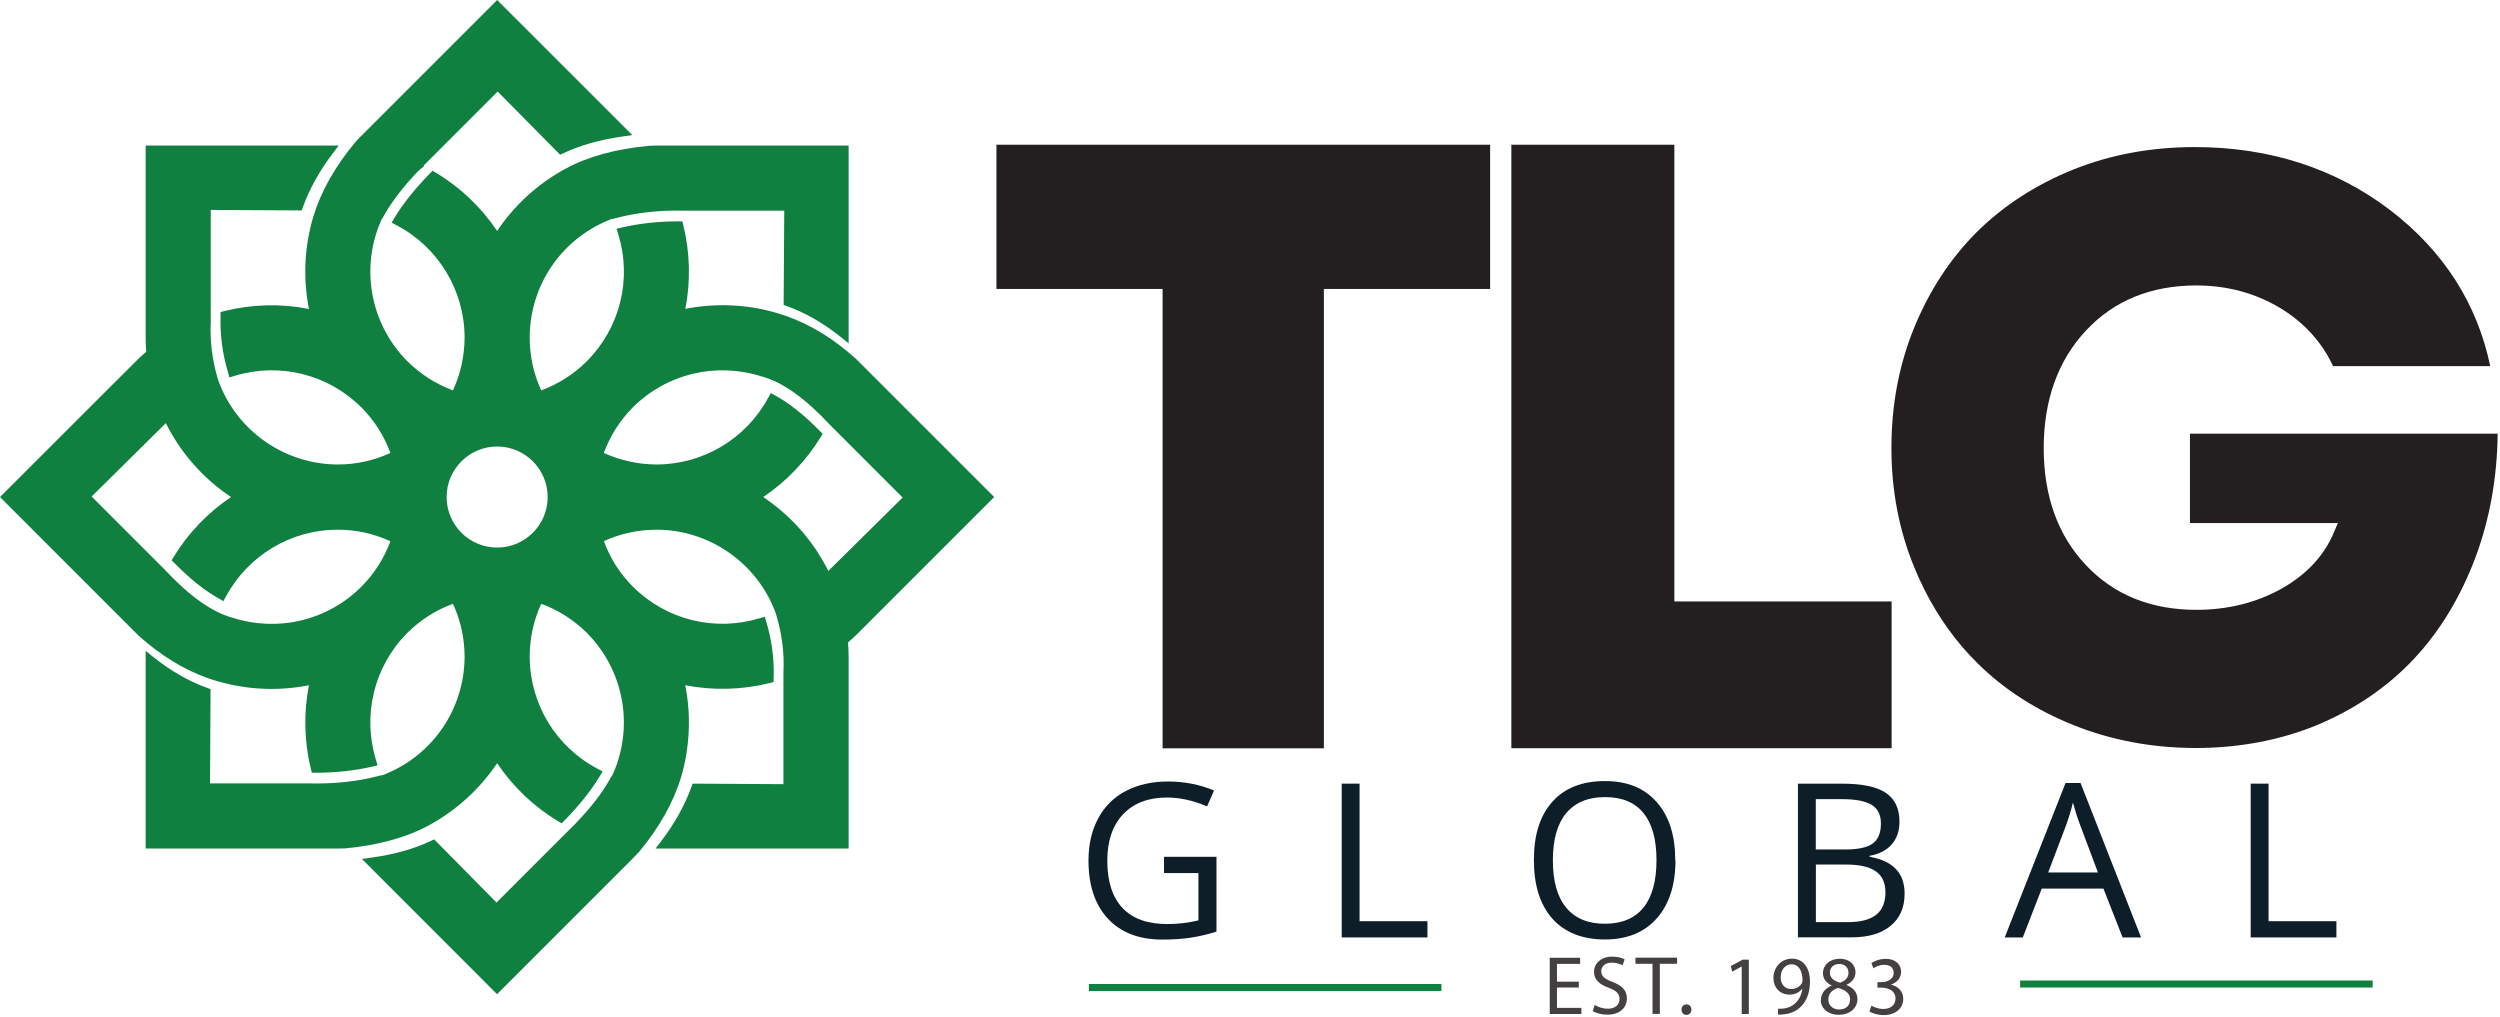 <svg xmlns="http://www.w3.org/2000/svg" width="376" height="153" viewBox="0 0 376 153" fill="none"><path d="M163.771 147.99H216.792V149.052H163.771V147.99Z" fill="#0F8040"></path><path d="M303.828 147.469H356.849V148.526H303.828V147.469Z" fill="#0F8040"></path><path d="M149.865 21.766V43.458H174.854V112.547H199.11V43.458H224.115V21.766H149.865Z" fill="#231F20"></path><path d="M251.823 90.458V21.766H227.307V112.531H284.5V90.458H251.823Z" fill="#231F20"></path><path d="M329.37 65.255V78.672H351.615L351.396 79.177L351.078 79.927C349.635 83.489 346.964 86.375 343.156 88.526C339.38 90.641 335.052 91.719 330.339 91.719C323.474 91.719 317.891 89.442 313.682 84.948C309.49 80.495 307.375 74.588 307.375 67.401C307.375 60.219 309.505 54.229 313.714 49.734C317.917 45.219 323.505 42.932 330.339 42.932C334.958 42.932 339.208 44.083 342.969 46.344C346.531 48.505 349.203 51.437 350.891 55.062H374.531C372.568 45.651 367.516 37.776 359.547 31.651C351.26 25.328 341.344 22.12 330.094 22.12C323.552 22.12 317.411 23.255 311.797 25.51C306.177 27.781 301.297 30.942 297.302 34.906C293.328 38.88 290.167 43.719 287.896 49.276C285.604 54.859 284.469 60.953 284.469 67.37C284.469 73.786 285.635 79.864 287.953 85.437C288.354 86.437 288.802 87.391 289.26 88.323C289.307 88.432 289.354 88.526 289.396 88.614C291.531 92.87 294.234 96.63 297.458 99.791C301.464 103.75 306.375 106.885 311.995 109.109C317.656 111.364 323.813 112.5 330.292 112.5C336.771 112.5 343.141 111.302 348.745 108.943C354.328 106.562 359.182 103.245 363.094 99.052C367.026 94.849 370.109 89.708 372.333 83.766C374.438 78.114 375.573 71.87 375.651 65.224H329.37V65.255Z" fill="#231F20"></path><path d="M175.099 128.865H182.958V140.115C181.729 140.5 180.49 140.807 179.229 141.005C177.969 141.208 176.495 141.312 174.823 141.312C171.323 141.312 168.594 140.271 166.641 138.182C164.693 136.094 163.708 133.177 163.708 129.432C163.708 127.021 164.188 124.922 165.151 123.109C166.12 121.297 167.5 119.917 169.328 118.963C171.141 118.01 173.271 117.536 175.698 117.536C178.125 117.536 180.474 117.995 182.589 118.901L181.547 121.281C179.458 120.391 177.448 119.948 175.516 119.948C172.703 119.948 170.495 120.792 168.912 122.463C167.333 124.135 166.537 126.469 166.537 129.448C166.537 132.562 167.302 134.943 168.823 136.557C170.344 138.167 172.583 138.979 175.547 138.979C177.141 138.979 178.708 138.797 180.245 138.427V131.307H175.068V128.896L175.099 128.865Z" fill="#0E1E28"></path><path d="M201.792 140.99V117.859H204.479V138.552H214.688V140.99H201.792Z" fill="#0E1E28"></path><path d="M251.99 129.385C251.99 133.088 251.052 136.005 249.182 138.12C247.307 140.24 244.698 141.297 241.37 141.297C238.037 141.297 235.333 140.255 233.479 138.167C231.62 136.078 230.698 133.146 230.698 129.338C230.698 125.531 231.62 122.661 233.479 120.578C235.333 118.505 237.974 117.474 241.38 117.474C244.792 117.474 247.307 118.536 249.167 120.635C251.037 122.74 251.958 125.656 251.958 129.37L251.99 129.385ZM233.552 129.385C233.552 132.516 234.214 134.896 235.552 136.51C236.885 138.12 238.818 138.932 241.37 138.932C243.917 138.932 245.865 138.12 247.172 136.51C248.474 134.896 249.135 132.516 249.135 129.37C249.135 126.224 248.49 123.906 247.188 122.297C245.88 120.682 243.964 119.885 241.396 119.885C238.833 119.885 236.885 120.698 235.547 122.312C234.214 123.922 233.552 126.286 233.552 129.37V129.385Z" fill="#0E1E28"></path><path d="M270.427 117.859H276.964C280.037 117.859 282.261 118.318 283.625 119.24C284.995 120.161 285.682 121.604 285.682 123.583C285.682 124.948 285.302 126.089 284.531 126.979C283.766 127.865 282.662 128.448 281.188 128.714V128.865C284.703 129.464 286.453 131.307 286.453 134.406C286.453 136.479 285.761 138.089 284.349 139.24C282.953 140.406 281 140.974 278.485 140.974H270.412V117.844L270.427 117.859ZM273.11 127.76H277.547C279.453 127.76 280.818 127.469 281.646 126.87C282.474 126.271 282.891 125.271 282.891 123.859C282.891 122.557 282.427 121.62 281.495 121.052C280.573 120.484 279.083 120.193 277.057 120.193H273.094V127.776L273.11 127.76ZM273.11 130.031V138.688H277.932C279.802 138.688 281.203 138.333 282.151 137.599C283.089 136.88 283.568 135.74 283.568 134.208C283.568 132.781 283.089 131.719 282.12 131.047C281.156 130.37 279.682 130.031 277.719 130.031H273.11Z" fill="#0E1E28"></path><path d="M319.24 140.99L316.354 133.641H307.083L304.229 140.99H301.51L310.656 117.766H312.917L322.016 140.99H319.24ZM315.526 131.214L312.839 124.047C312.484 123.141 312.13 122.021 311.766 120.698C311.531 121.714 311.198 122.833 310.766 124.047L308.047 131.214H315.542H315.526Z" fill="#0E1E28"></path><path d="M338.505 140.99V117.859H341.193V138.552H351.396V140.99H338.505Z" fill="#0E1E28"></path><path d="M237.453 148.526H234.167V151.583H237.839V152.505H233.078V144.047H237.651V144.969H234.167V147.641H237.453V148.542V148.526Z" fill="#444041"></path><path d="M239.849 151.151C240.339 151.458 241.063 151.708 241.813 151.708C242.932 151.708 243.578 151.125 243.578 150.266C243.578 149.464 243.13 149.021 241.979 148.573C240.599 148.083 239.74 147.359 239.74 146.182C239.74 144.859 240.828 143.875 242.474 143.875C243.333 143.875 243.964 144.078 244.344 144.292L244.037 145.182C243.76 145.031 243.193 144.781 242.427 144.781C241.276 144.781 240.828 145.474 240.828 146.057C240.828 146.839 241.354 147.24 242.521 147.682C243.948 148.234 244.682 148.927 244.682 150.172C244.682 151.474 243.714 152.609 241.719 152.609C240.906 152.609 240.016 152.365 239.557 152.073L239.833 151.151H239.849Z" fill="#444041"></path><path d="M248.552 144.953H245.974V144.031H252.235V144.953H249.641V152.49H248.537V144.953H248.552Z" fill="#444041"></path><path d="M252.896 151.844C252.896 151.385 253.203 151.062 253.646 151.062C254.094 151.062 254.386 151.385 254.386 151.844C254.386 152.307 254.094 152.641 253.63 152.641C253.188 152.641 252.896 152.302 252.896 151.844Z" fill="#444041"></path><path d="M261.969 145.364H261.938L260.526 146.135L260.307 145.292L262.089 144.338H263.026V152.505H261.953V145.364H261.969Z" fill="#444041"></path><path d="M267.417 151.708C267.662 151.734 267.938 151.708 268.307 151.677C268.953 151.583 269.552 151.323 270.011 150.89C270.547 150.401 270.932 149.682 271.083 148.713H271.052C270.61 149.265 269.948 149.588 269.136 149.588C267.662 149.588 266.724 148.484 266.724 147.083C266.724 145.536 267.849 144.182 269.521 144.182C271.193 144.182 272.219 145.536 272.219 147.625C272.219 149.417 271.625 150.677 270.807 151.443C270.182 152.057 269.318 152.443 268.432 152.536C268.031 152.594 267.677 152.609 267.417 152.594V151.693V151.708ZM267.818 147.01C267.818 148.021 268.432 148.745 269.38 148.745C270.12 148.745 270.703 148.375 270.995 147.885C271.052 147.776 271.099 147.651 271.099 147.484C271.099 146.088 270.578 145.031 269.427 145.031C268.49 145.031 267.818 145.859 267.818 147.01Z" fill="#444041"></path><path d="M273.865 150.417C273.865 149.39 274.479 148.667 275.474 148.234V148.208C274.552 147.776 274.172 147.068 274.172 146.38C274.172 145.088 275.261 144.198 276.688 144.198C278.271 144.198 279.068 145.198 279.068 146.208C279.068 146.901 278.729 147.64 277.719 148.114V148.146C278.729 148.542 279.36 149.265 279.36 150.25C279.36 151.661 278.146 152.625 276.583 152.625C274.875 152.625 273.849 151.614 273.849 150.417H273.865ZM278.255 150.37C278.255 149.375 277.563 148.896 276.458 148.588C275.505 148.864 274.985 149.495 274.985 150.276C274.953 151.109 275.568 151.828 276.61 151.828C277.656 151.828 278.24 151.213 278.24 150.37H278.255ZM275.214 146.286C275.214 147.099 275.828 147.547 276.766 147.792C277.469 147.547 278.011 147.057 278.011 146.318C278.011 145.656 277.625 144.984 276.625 144.984C275.708 144.984 275.214 145.583 275.214 146.286Z" fill="#444041"></path><path d="M281.432 151.229C281.74 151.432 282.474 151.75 283.245 151.75C284.656 151.75 285.099 150.849 285.083 150.172C285.083 149.036 284.042 148.542 282.984 148.542H282.37V147.713H282.984C283.781 147.713 284.807 147.302 284.807 146.333C284.807 145.672 284.396 145.104 283.38 145.104C282.719 145.104 282.109 145.396 281.755 145.64L281.464 144.844C281.891 144.536 282.719 144.213 283.594 144.213C285.208 144.213 285.927 145.167 285.927 146.167C285.927 147.01 285.422 147.713 284.427 148.083V148.114C285.422 148.312 286.25 149.068 286.25 150.219C286.25 151.521 285.24 152.672 283.276 152.672C282.354 152.672 281.552 152.38 281.156 152.12L281.464 151.26L281.432 151.229Z" fill="#444041"></path><path d="M149.526 74.755L128.755 53.984C125.443 50.995 121.958 48.844 118.365 47.568C113.438 45.818 108.172 45.453 103.078 46.448C103.891 42.302 103.781 37.99 102.771 33.875L102.63 33.292H102.031C99.042 33.292 96.182 33.599 93.542 34.214L92.729 34.401L92.974 35.198C95.078 41.969 93.266 49.302 88.266 54.323C86.312 56.271 84.01 57.745 81.401 58.714C80.25 56.214 79.667 53.542 79.667 50.776C79.682 42.995 84.333 36.073 91.516 33.125C91.719 33.031 91.917 32.958 92.099 32.896L92.13 32.943L92.745 32.771C95.818 31.974 99.193 31.604 102.786 31.682H117.953L117.859 45.865L118.38 46.052C121.115 47.031 123.813 48.583 126.396 50.641L127.635 51.635V21.891H98.75C98.412 21.891 98.073 21.906 97.688 21.922C92.667 22.38 88.385 23.547 84.995 25.406C80.88 27.646 77.365 30.854 74.771 34.734C72.391 31.193 69.245 28.182 65.578 25.99L65.052 25.682L64.641 26.109C62.385 28.412 60.589 30.667 59.312 32.786L58.896 33.495L59.62 33.859C65.927 37.177 69.859 43.656 69.875 50.76C69.859 53.542 69.276 56.214 68.125 58.714C65.531 57.745 63.229 56.271 61.276 54.339C55.906 48.953 54.245 40.891 57.042 33.818C57.161 33.495 57.302 33.203 57.438 32.896H57.484L57.792 32.344C58.974 30.255 60.693 28.016 62.922 25.708L63.797 24.974L63.688 24.927C63.828 24.792 63.948 24.667 64.088 24.531L74.849 13.771L84.24 23.271L84.734 23.042C87.234 21.859 90.213 21.016 93.573 20.537L95.109 20.323L74.771 0L54.354 20.417C54.016 20.74 53.708 21.073 53.385 21.443C50.365 25.083 48.26 28.828 47.109 32.62C45.776 37.115 45.557 41.875 46.464 46.464C42.276 45.635 37.901 45.745 33.74 46.786L33.172 46.927V47.51C33.078 50.349 33.464 53.219 34.292 56.01L34.505 56.766L35.26 56.536C42.016 54.464 49.333 56.271 54.339 61.26C56.286 63.214 57.76 65.516 58.714 68.125C56.214 69.276 53.557 69.859 50.792 69.859C42.828 69.844 35.625 64.823 32.88 57.349C32.865 57.349 32.865 57.302 32.849 57.271L32.708 56.812C31.896 54.016 31.557 51.177 31.698 48.323V31.573L45.375 31.651L45.557 31.146C46.526 28.458 48.016 25.755 50.01 23.115L50.932 21.891H21.906V50.76C21.906 51.422 21.932 52.115 21.995 52.896C21.396 53.401 20.891 53.88 20.432 54.339L0 74.755L20.432 95.188L20.781 95.542C24.083 98.516 27.583 100.682 31.162 101.958C36.089 103.693 41.354 104.073 46.464 103.063C45.651 107.203 45.745 111.536 46.755 115.635L46.911 116.219H47.51C50.484 116.219 53.344 115.911 55.995 115.297L56.797 115.109L56.552 114.328C54.464 107.542 56.26 100.208 61.26 95.188C63.229 93.234 65.531 91.766 68.125 90.812C69.276 93.297 69.859 95.969 69.875 98.734C69.859 106.516 65.208 113.438 58.01 116.401C57.823 116.479 57.625 116.552 57.427 116.63V116.568L56.797 116.74C53.724 117.536 50.349 117.891 46.755 117.828H31.588L31.667 103.646L31.162 103.458C28.427 102.479 25.724 100.927 23.146 98.885L21.906 97.885V127.62H50.776C51.13 127.62 51.469 127.62 51.854 127.604C56.87 127.146 61.141 125.964 64.547 124.104C68.662 121.865 72.162 118.656 74.771 114.786C77.135 118.318 80.297 121.328 83.948 123.521L84.474 123.828L84.901 123.401C87.156 121.099 88.938 118.854 90.213 116.724L90.641 116.031L89.922 115.646C83.615 112.349 79.682 105.87 79.667 98.75C79.667 95.969 80.25 93.312 81.401 90.812C83.995 91.766 86.297 93.234 88.266 95.188C93.62 100.573 95.292 108.62 92.484 115.708C92.359 116.016 92.224 116.323 92.083 116.63H92.042L91.734 117.167C90.568 119.271 88.833 121.495 86.604 123.813L86.328 124.104C86.052 124.396 85.745 124.688 85.438 124.979L74.677 135.74L65.297 126.24L64.807 126.469C62.307 127.667 59.328 128.495 55.953 128.974L54.432 129.188L74.755 149.526L95.188 129.094C95.51 128.771 95.833 128.438 96.151 128.083C99.162 124.443 101.281 120.682 102.432 116.906C103.75 112.396 103.969 107.635 103.063 103.063C107.266 103.875 111.641 103.766 115.786 102.724L116.354 102.583V102C116.464 99.162 116.078 96.307 115.25 93.5L115.021 92.76L114.281 92.974C107.51 95.047 100.208 93.234 95.203 88.25C93.25 86.297 91.776 83.995 90.828 81.385C93.312 80.25 95.984 79.667 98.75 79.667C106.698 79.667 113.896 84.703 116.646 92.162C116.661 92.177 116.677 92.208 116.677 92.24L116.813 92.713C117.63 95.495 117.979 98.333 117.828 101.188V117.938L104.167 117.859L103.984 118.365C103.016 121.068 101.51 123.771 99.531 126.396L98.594 127.62H127.635V98.75C127.635 98.088 127.604 97.396 127.547 96.615C128.146 96.109 128.651 95.63 129.109 95.172L149.526 74.755ZM34.953 92.901C31.912 92.083 28.474 89.646 24.729 85.625L13.781 74.677L24.943 63.641C27.198 68.156 30.562 71.963 34.75 74.755C31.266 77.088 28.307 80.172 26.125 83.75L25.818 84.271L26.234 84.688C28.568 87.068 30.823 88.859 32.927 90.026L33.599 90.412L33.969 89.724C37.318 83.537 43.75 79.667 50.776 79.667C53.557 79.667 56.214 80.25 58.714 81.401C57.76 83.995 56.286 86.297 54.339 88.25C49.26 93.328 41.844 95.109 34.953 92.901ZM74.771 82.354C70.578 82.354 67.172 78.948 67.172 74.755C67.172 70.562 70.578 67.156 74.771 67.156C78.963 67.156 82.37 70.562 82.37 74.755C82.37 78.948 78.963 82.354 74.771 82.354ZM124.583 85.87C122.328 81.37 118.979 77.562 114.786 74.755C118.26 72.422 121.219 69.338 123.417 65.76L123.724 65.255L123.307 64.823C120.974 62.443 118.719 60.646 116.599 59.479L115.927 59.115L115.557 59.786C112.224 65.99 105.776 69.844 98.75 69.859C95.984 69.844 93.312 69.26 90.812 68.125C91.781 65.516 93.25 63.214 95.188 61.26C100.281 56.198 107.682 54.417 114.573 56.625C117.63 57.427 121.068 59.865 124.813 63.885L135.755 74.833L124.583 85.87Z" fill="#0F8040"></path></svg>